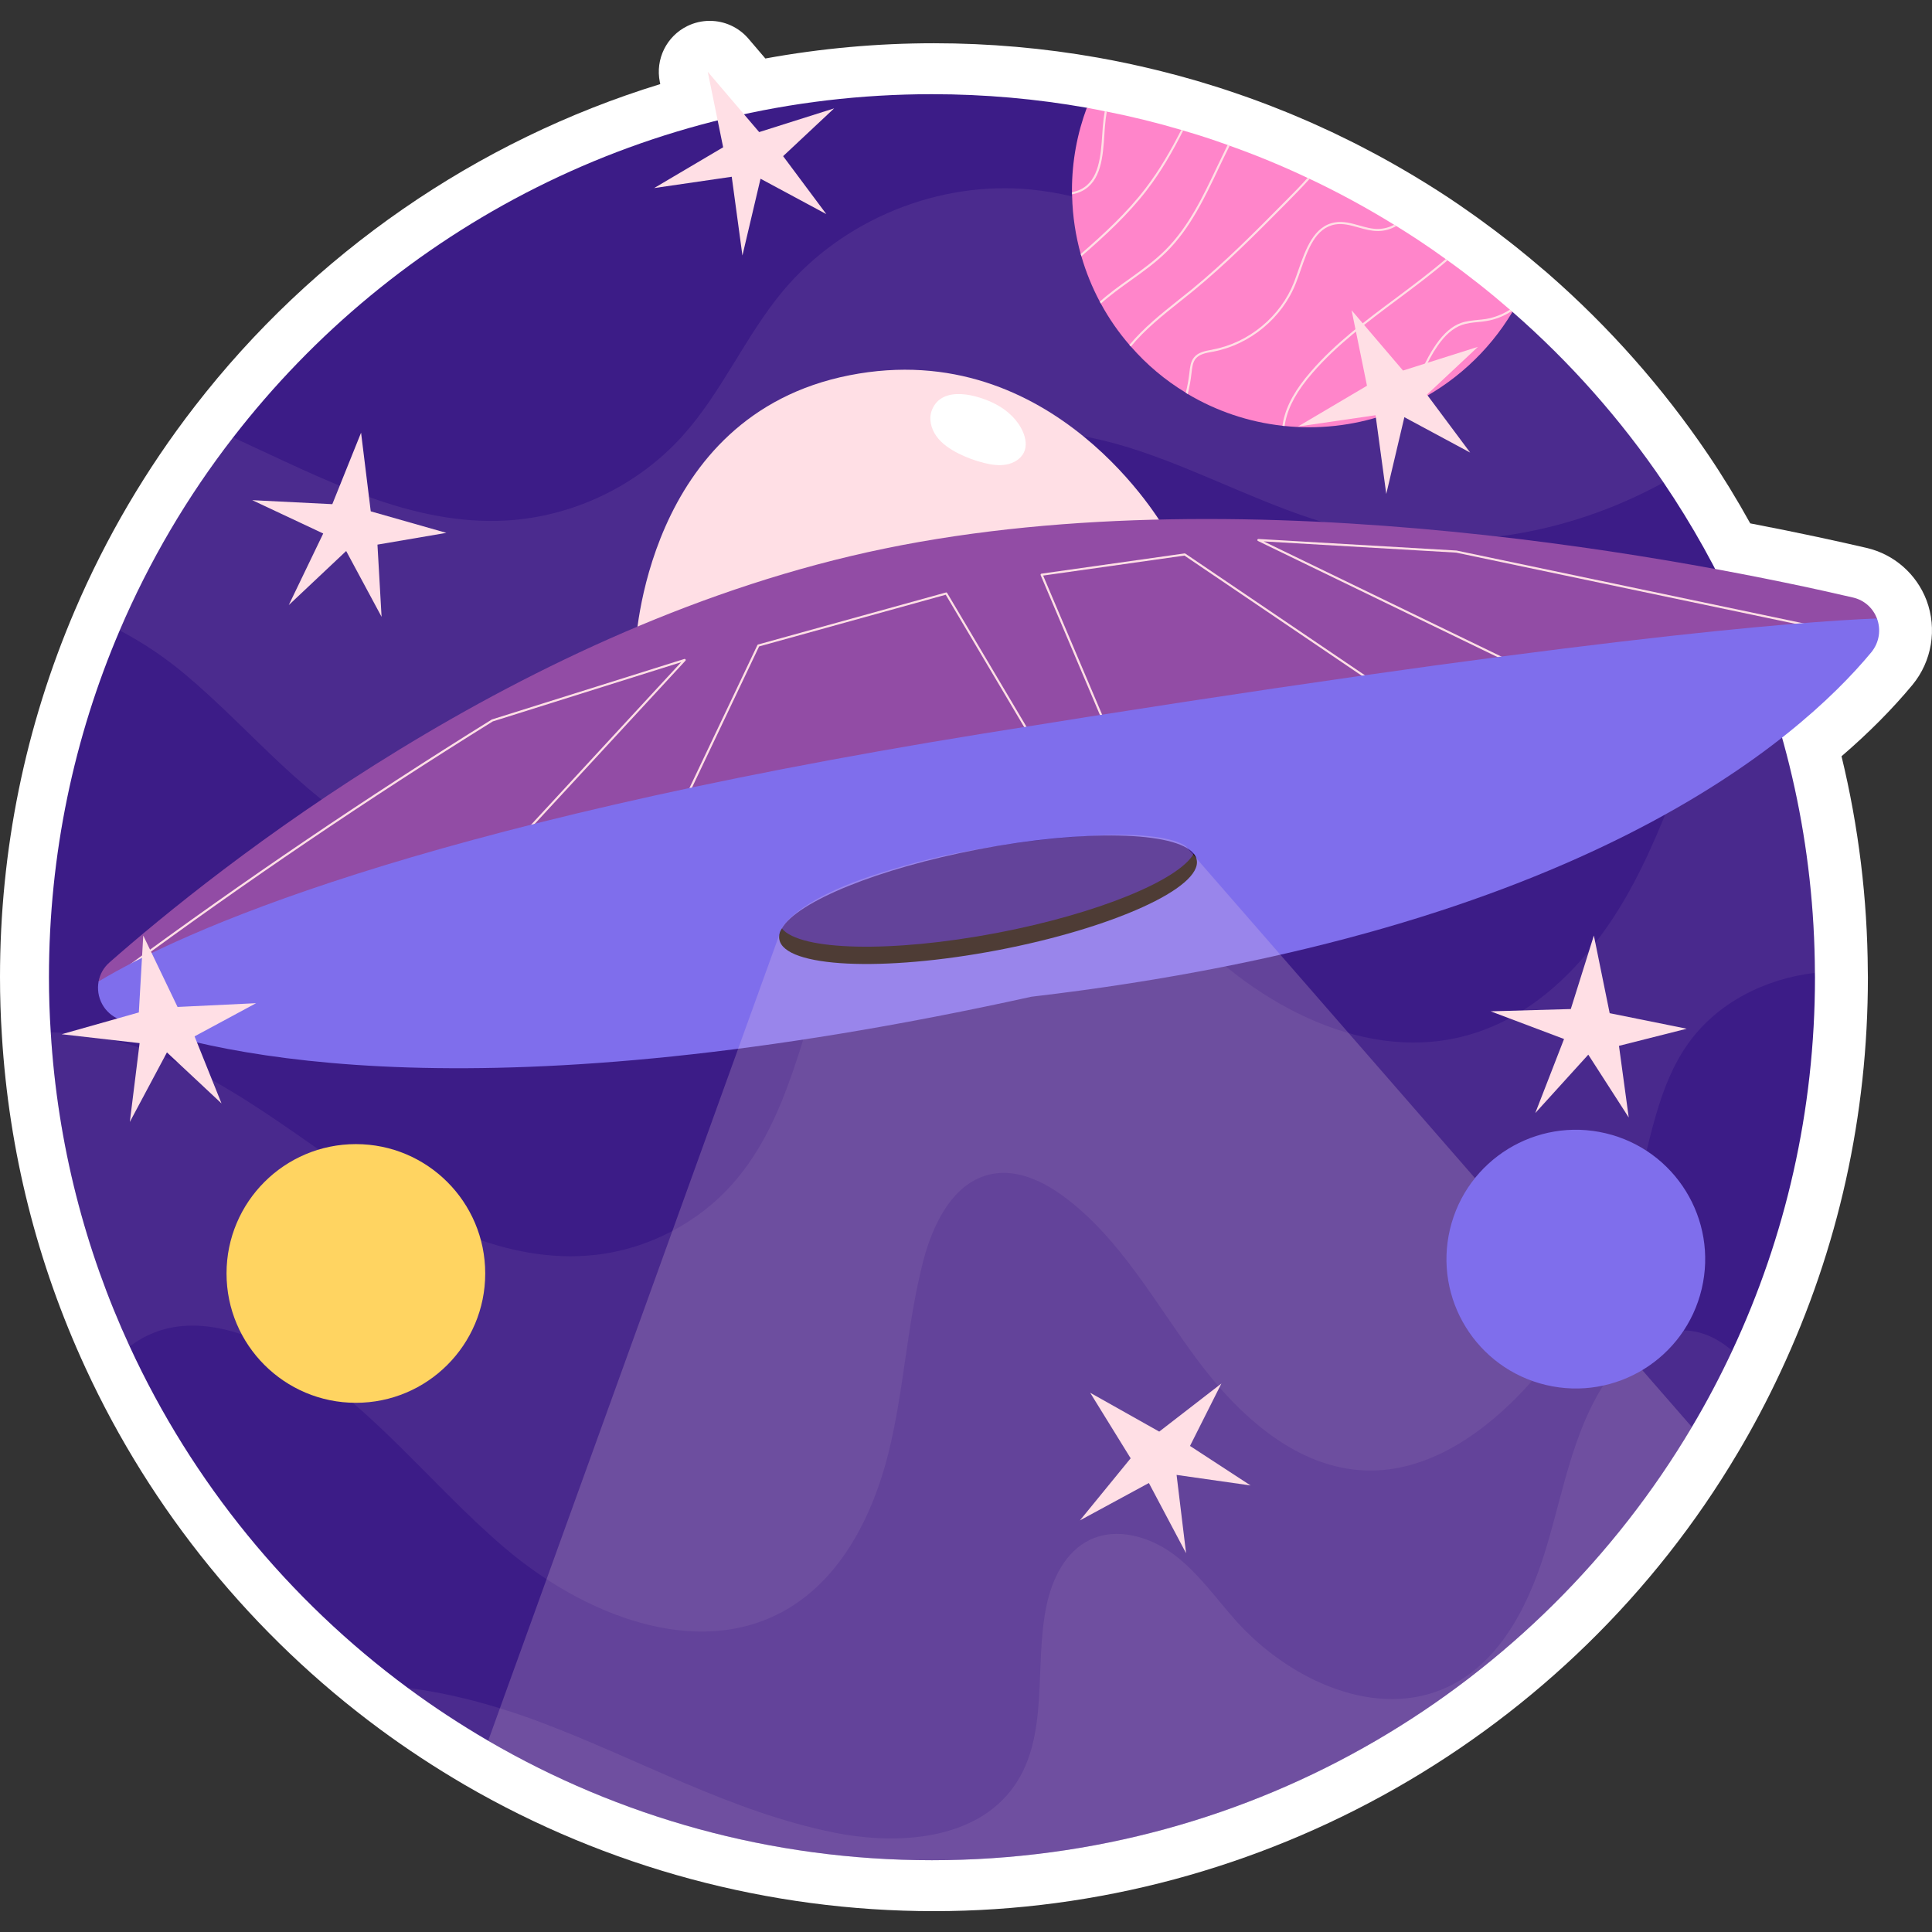 <?xml version="1.0" encoding="UTF-8"?>
<!-- Generator: Adobe Illustrator 25.2.3, SVG Export Plug-In . SVG Version: 6.00 Build 0)  -->
<svg xmlns="http://www.w3.org/2000/svg" xmlns:xlink="http://www.w3.org/1999/xlink" version="1.1" id="Capa_1" x="0px" y="0px" viewBox="0 0 512 512" style="enable-background:new 0 0 512 512;" xml:space="preserve" width="512" height="512">
<rect x="0" y="0" width="512" height="512" fill="#333333" stroke="none"/>
<g>
	<g>
		<path style="fill:#FFFFFF;" d="M247.508,506.475c-43.742,0-86.76-11.581-124.402-33.492c-7.882-4.602-15.453-9.581-22.522-14.808    c-33.572-24.796-60.528-57.892-77.948-95.704C9.813,334.7,2.363,305.061,0.498,274.389C0.168,269.374,0,264.164,0,258.967    c0-33.74,6.672-66.443,19.831-97.202c8.25-19.314,18.95-37.519,31.802-54.105c31.303-40.486,74.738-70.464,123.343-85.375    l-0.114-0.559c-1.231-6.033,1.776-12.135,7.31-14.833c1.89-0.921,3.911-1.367,5.912-1.367c3.86,0,7.646,1.656,10.277,4.74    l4.466,5.236c14.712-2.684,29.705-4.042,44.681-4.042c14.555,0,29.158,1.281,43.4,3.808c4.931,0.87,10.102,1.961,15.358,3.239    l1.398,0.343c3.204,0.799,6.381,1.658,9.448,2.554c0.384,0.101,0.747,0.209,1.124,0.335c1.635,0.486,3.263,0.984,4.882,1.503    c0.895,0.286,1.786,0.582,2.677,0.88c1.413,0.47,2.843,0.962,4.268,1.465c0,0,0.624,0.221,0.747,0.268    c1.791,0.639,3.531,1.282,5.261,1.946l1.068,0.413c1.414,0.549,2.803,1.101,4.185,1.667l1.663,0.693    c1.393,0.583,2.69,1.134,3.978,1.701l1.3,0.58c1.469,0.656,2.951,1.331,4.426,2.025c0.301,0.132,0.601,0.272,0.902,0.422    l0.375,0.183c1.645,0.789,3.161,1.529,4.668,2.287l1.728,0.88c1.411,0.724,2.81,1.46,4.204,2.209l1.51,0.819    c1.588,0.868,3.177,1.762,4.756,2.671l0.714,0.411c1.969,1.141,3.93,2.312,5.87,3.511c0.141,0.083,0.28,0.17,0.42,0.259v-0.001    c1.917,1.188,3.949,2.477,5.954,3.801c1.945,1.29,3.84,2.597,5.726,3.93c0.633,0.444,1.295,0.913,1.956,1.385    c0.304,0.205,0.6,0.418,0.897,0.649c0.055,0.042,0.109,0.083,0.164,0.125c2.415,1.749,4.855,3.588,7.3,5.502    c0.676,0.528,1.36,1.065,2.039,1.607c2.328,1.859,4.617,3.756,6.802,5.639c0.345,0.279,0.603,0.492,0.856,0.712    c0,0,0.768,0.665,0.814,0.705c16.069,14.04,30.267,30.085,42.202,47.692c3.918,5.778,7.699,11.952,11.285,18.419    c13.172,2.523,23.824,4.875,30.794,6.494c7.289,1.679,13.252,6.878,15.928,13.9c2.852,7.605,1.413,16.161-3.73,22.398    c-5.326,6.418-11.626,12.758-18.8,18.927c4.524,18.642,6.864,37.793,6.965,57.053c0.02,0.499,0.024,0.998,0.024,1.496    c0,36.62-7.81,71.856-23.214,104.732c-3.47,7.421-7.28,14.623-11.318,21.393C416.107,459.952,334.492,506.475,247.508,506.475z"/>
	</g>
	<g>
		<g>
			<g>
				<path style="fill:#3C1C87;" d="M480.988,258.967c0,35.393-7.853,68.942-21.938,99.003c-3.24,6.93-6.795,13.68-10.688,20.206      c-40.749,68.74-115.676,114.799-201.381,114.799c-42.864,0-83.05-11.543-117.611-31.659      c-7.358-4.298-14.468-8.955-21.286-13.996c-31.591-23.333-57.107-54.452-73.712-90.498      c-11.813-25.583-19.126-53.664-20.925-83.253c-0.315-4.815-0.473-9.698-0.473-14.603c0-32.626,6.683-63.7,18.743-91.893      c7.853-18.383,17.978-35.551,30.061-51.144c42.796-55.352,109.826-90.97,185.203-90.97c13.995,0,27.721,1.237,41.041,3.6      l78.808,37.997l33.988,16.094c15.188,13.253,28.666,28.441,40.029,45.204c7.583,11.183,14.221,23.086,19.801,35.551      c12.915,28.846,20.183,60.797,20.318,94.413C480.988,258.202,480.988,258.584,480.988,258.967z"/>
			</g>
			<g style="opacity:0.08;">
				<path style="fill:#FFDFE5;" d="M440.847,127.855c-26.168,14.401-57.624,19.396-86.538,11.588      c-17.866-4.815-34.314-13.838-51.864-19.778c-17.528-5.918-37.419-8.573-54.137-0.63c-32.491,15.39-36.856,60.099-60.729,86.965      c-20.498,23.041-56.634,30.421-84.513,17.236c-21.241-10.013-36.114-29.566-54.114-44.619      c-5.198-4.343-11.048-8.325-17.236-11.543c7.853-18.383,17.978-35.551,30.061-51.144c23.693,10.845,46.959,23.468,72.475,22.006      c17.663-1.012,34.786-9.248,46.622-22.41c10.463-11.611,16.65-26.506,26.686-38.499c15.796-18.833,41.176-29.206,65.635-26.798      c3.69,0.36,7.335,0.99,10.935,1.822c23.513,5.288,45.722,18.428,69.775,17.146c7.56-0.428,15.053-2.34,21.915-5.603      c8.753,5.805,17.123,12.151,24.998,19.058C416.006,95.904,429.484,111.092,440.847,127.855z"/>
			</g>
			<g style="opacity:0.07;">
				<path style="fill:#FFDFE5;" d="M480.966,257.819c-13.185,1.553-25.786,7.875-33.481,18.586      c-8.258,11.475-10.103,26.146-14.018,39.736c-5.535,19.261-15.683,37.171-29.319,51.864      c-11.025,11.88-25.651,22.073-41.851,21.691c-18.563-0.428-33.931-14.468-45.024-29.364      c-11.093-14.895-20.183-31.861-35.034-42.999c-5.603-4.208-12.555-7.56-19.418-6.21c-10.17,2.025-15.593,13.118-18.18,23.153      c-4.298,16.651-5.04,34.044-9.18,50.739c-4.163,16.673-12.6,33.459-27.608,41.852c-23.513,13.118-53.462,0.878-73.982-16.56      c-20.521-17.438-37.013-40.186-60.819-52.787c-9.9-5.22-21.826-8.483-32.243-4.343c-2.385,0.945-4.523,2.182-6.435,3.645      c-11.813-25.583-19.126-53.664-20.925-83.253c6.098,0.135,12.173,0.968,18.068,2.475c22.726,5.828,41.626,21.038,61.067,34.201      c19.418,13.14,41.829,24.908,65.14,22.321c14.018-1.553,27.383-8.483,36.653-19.103c14.761-16.853,18.181-40.434,26.123-61.359      c7.92-20.948,25.336-42.324,47.656-40.366c19.441,1.688,32.401,19.891,45.744,34.134c19.441,20.746,48.602,36.316,75.85,28.238      c19.216-5.693,33.548-22.051,42.999-39.714c11.813-22.096,18.225-47.859,27.901-70.99      C473.563,192.252,480.831,224.203,480.966,257.819z"/>
			</g>
			<g style="opacity:0.08;">
				<path style="fill:#FFDFE5;" d="M459.05,357.97c-3.24,6.93-6.795,13.68-10.688,20.206      c-40.749,68.74-115.676,114.799-201.381,114.799c-42.864,0-83.05-11.543-117.611-31.659      c-7.358-4.298-14.468-8.955-21.286-13.996c8.213,1.035,16.426,2.925,24.391,5.4c3.758,1.147,7.47,2.43,11.093,3.803      c25.876,9.765,50.402,23.716,77.515,29.138c17.033,3.42,37.621,1.935,47.634-12.263c9.495-13.433,5.243-31.861,8.64-47.971      c1.485-6.998,4.973-14.198,11.43-17.326c7.2-3.488,16.066-0.855,22.456,3.983c6.39,4.838,11.025,11.543,16.358,17.506      c14.13,15.75,37.486,26.528,56.499,17.258c14.31-6.975,21.713-22.973,26.146-38.251c4.455-15.3,7.268-31.613,16.695-44.439      c1.373-1.868,2.925-3.667,4.635-5.243c3.667-3.42,8.078-5.94,13.028-6.3C450.117,352.21,454.932,354.415,459.05,357.97z"/>
			</g>
		</g>
		<g>
			<g>
				<path style="fill:#FFDFE5;" d="M168.42,171.454c0,0,2.298-61.279,56.683-72.002c54.385-10.724,83.492,40.597,83.492,40.597      L168.42,171.454z"/>
			</g>
			<g>
				<path style="fill:#924CA5;" d="M271.827,258.967c-144.634,31.883-246.479,5.175-245.691,1.125      c0.338-1.868,1.283-3.645,2.903-5.063c27.563-24.233,109.128-89.778,205.251-109.623      c97.968-20.228,217.829,3.893,256.755,12.938c3.128,0.72,5.355,2.903,6.368,5.558      C498.494,166.781,417.407,241.934,271.827,258.967z"/>
			</g>
			<g>
				<g>
					<path style="fill:#FFDFE5;" d="M33.446,256.921c-0.086,0-0.171-0.04-0.226-0.114c-0.092-0.125-0.066-0.301,0.06-0.393       c31.332-23.077,63.98-45.191,97.038-65.728c0.02-0.012,0.042-0.023,0.063-0.029l50.976-16.024       c0.121-0.04,0.254,0.011,0.323,0.118c0.068,0.108,0.055,0.248-0.032,0.342l-50.938,55.15c-0.103,0.113-0.283,0.123-0.397,0.015       c-0.113-0.105-0.121-0.283-0.015-0.397l50.221-54.374l-49.936,15.697c-33.034,20.523-65.66,42.622-96.971,65.684       C33.562,256.904,33.503,256.921,33.446,256.921z"/>
				</g>
				<g>
					<path style="fill:#FFDFE5;" d="M178.76,218.076c-0.041,0-0.081-0.008-0.121-0.027c-0.14-0.067-0.199-0.234-0.132-0.375       l22.213-46.725c0.035-0.074,0.1-0.128,0.179-0.149l49.789-13.788c0.121-0.04,0.252,0.017,0.317,0.127l25.661,43.279       c0.079,0.134,0.035,0.307-0.099,0.386c-0.135,0.078-0.307,0.036-0.386-0.099l-25.551-43.094l-49.457,13.697l-22.159,46.609       C178.967,218.018,178.866,218.076,178.76,218.076z"/>
				</g>
				<g>
					<path style="fill:#FFDFE5;" d="M296.338,200.458c-0.11,0-0.214-0.063-0.259-0.171l-20.298-47.873       c-0.034-0.08-0.028-0.172,0.015-0.248c0.043-0.076,0.119-0.128,0.205-0.14l37.916-5.363c0.068-0.014,0.14,0.006,0.197,0.045       l59.363,40.214c0.129,0.087,0.163,0.263,0.076,0.391c-0.087,0.129-0.264,0.162-0.391,0.076l-59.273-40.154l-37.446,5.297       l20.155,47.536c0.06,0.143-0.007,0.308-0.15,0.369C296.412,200.451,296.375,200.458,296.338,200.458z"/>
				</g>
				<g>
					<path style="fill:#FFDFE5;" d="M407.789,179.394c-0.042,0-0.083-0.009-0.122-0.027l-74.3-36.001       c-0.121-0.059-0.183-0.195-0.149-0.325c0.032-0.125,0.144-0.209,0.272-0.209c0.006,0,0.011,0,0.016,0l52.469,3.064       l93.109,19.538c0.152,0.032,0.249,0.181,0.217,0.333c-0.032,0.152-0.187,0.251-0.333,0.217l-93.067-19.533l-51.017-2.975       l73.028,35.383c0.14,0.068,0.198,0.237,0.131,0.376C407.994,179.336,407.893,179.394,407.789,179.394z"/>
				</g>
			</g>
			<g>
				<path style="fill:#7F6EEC;" d="M495.884,172.902c-19.081,22.996-76.952,74.207-222.532,91.24      C128.717,296.026,58.2,280.23,31.829,270.217c-4.365-1.642-6.48-6.075-5.693-10.125c21.533-12.915,82.847-41.176,234.21-65.657      c155.165-25.088,216.591-29.746,237.067-30.534C498.494,166.781,498.111,170.202,495.884,172.902z"/>
			</g>
			<g>
				<g>
					<path style="fill:#221309;" d="M264.404,251.81c-30.557,5.82-56.458,4.57-57.866-2.817c-0.185-0.94,0.034-1.914,0.657-2.945       c0,0,28.128-2.509,54.789-7.607c28.117-5.366,54.372-12.206,54.372-12.206c0.42,0.506,0.684,1.061,0.791,1.643       C318.555,235.264,294.938,245.969,264.404,251.81z"/>
				</g>
				<g>
					<path style="fill:#3C1C87;" d="M316.356,226.234c-4.027,7.05-25.424,15.89-52.085,20.988       c-28.117,5.366-52.289,4.719-57.075-1.174c4.027-7.051,25.425-15.867,52.086-20.966       C287.398,219.716,311.57,220.341,316.356,226.234z"/>
				</g>
			</g>
			<g style="opacity:0.2;">
				<path style="fill:#FFDFE5;" d="M448.362,378.176c-40.749,68.74-115.676,114.799-201.381,114.799      c-42.864,0-83.05-11.543-117.611-31.659l3.105-8.595l12.375-34.224l33.324-92.253l28.981-80.26c0,0,3.398-7.155,24.188-13.995      c5.513-1.822,13.553-4.195,21.766-5.815c16.831-3.33,27.938-4.265,37.029-4.76c20.453-1.08,24.233,2.97,24.233,2.97      l43.044,49.411l63.047,72.362l11.115,12.758L448.362,378.176z"/>
			</g>
			<g>
				<path style="fill:#FFFFFF;" d="M246.994,108.605c-0.927,2.285-0.296,4.958,1.155,6.979c1.451,2.02,3.624,3.469,5.893,4.608      c2.134,1.071,4.397,1.908,6.729,2.49c1.926,0.48,3.95,0.786,5.905,0.43c1.955-0.357,3.843-1.471,4.671-3.202      c0.821-1.718,0.492-3.758-0.271-5.501c-1.363-3.113-4.023-5.612-7.11-7.247C259.288,104.683,249.706,101.922,246.994,108.605z"/>
			</g>
		</g>
		<g>
			<g>
				<path style="fill:#FF85CA;" d="M400.818,82.652c-6.345,10.62-15.773,19.216-27.023,24.548c-0.247,0.112-0.495,0.225-0.743,0.338      c-7.965,3.668-16.808,5.693-26.168,5.693c-2.16,0-4.32-0.112-6.435-0.338c-0.202,0-0.383-0.022-0.585-0.067      c-9.09-0.99-17.618-3.96-25.111-8.415c-0.18-0.113-0.338-0.225-0.495-0.338c-5.468-3.308-10.395-7.448-14.558-12.241      c-0.158-0.135-0.27-0.27-0.383-0.427c-2.903-3.353-5.445-7.02-7.583-10.958c-0.09-0.158-0.18-0.315-0.27-0.495      c-2.025-3.803-3.668-7.83-4.883-12.038c-0.068-0.202-0.113-0.405-0.18-0.585c-1.35-4.883-2.138-9.99-2.273-15.278      c-0.022-0.18-0.022-0.382-0.022-0.562c-0.022-0.18-0.022-0.382,0-0.562c-0.022-0.157-0.022-0.337-0.022-0.495      c0-7.695,1.395-15.053,3.938-21.87c1.598,0.292,3.173,0.585,4.748,0.922c0.18,0,0.36,0.045,0.54,0.09      c6.683,1.328,13.275,2.948,19.733,4.86c0.18,0.045,0.338,0.09,0.518,0.158c3.982,1.147,7.898,2.43,11.768,3.825      c0.18,0.045,0.36,0.112,0.54,0.203c7.043,2.498,13.951,5.355,20.656,8.528c0.18,0.067,0.36,0.157,0.54,0.247      c7.718,3.645,15.188,7.718,22.411,12.173c0.18,0.09,0.382,0.202,0.562,0.337c1.935,1.192,3.87,2.43,5.783,3.69      c2.475,1.642,4.905,3.308,7.313,5.063c0.158,0.09,0.315,0.203,0.472,0.338c5.715,4.095,11.228,8.46,16.538,13.073      c0.157,0.135,0.292,0.248,0.45,0.383C400.66,82.516,400.751,82.584,400.818,82.652z"/>
			</g>
			<g>
				<g>
					<path style="fill:#FFDFE5;" d="M286.695,50.656c-0.832,0.427-1.688,0.675-2.587,0.832c-0.022-0.18-0.022-0.382,0-0.562       c0.81-0.157,1.598-0.405,2.34-0.765c4.86-2.453,5.288-8.933,5.67-14.648c0.045-0.63,0.09-1.283,0.135-1.913       c0.112-1.373,0.27-2.745,0.518-4.118c0.18,0,0.36,0.045,0.54,0.09c-0.225,1.35-0.405,2.723-0.495,4.073       c-0.067,0.63-0.09,1.26-0.135,1.912C292.297,41.43,291.847,48.068,286.695,50.656z"/>
				</g>
				<g>
					<path style="fill:#FFDFE5;" d="M313.561,34.59c-2.745,5.445-5.805,10.778-9.518,15.638c-5.04,6.593-11.228,12.285-17.46,17.686       c-0.068-0.202-0.113-0.405-0.18-0.585c6.143-5.355,12.24-10.958,17.19-17.438c3.69-4.815,6.705-10.058,9.45-15.458       C313.223,34.477,313.38,34.523,313.561,34.59z"/>
				</g>
				<g>
					<path style="fill:#FFDFE5;" d="M299.655,74.326c-2.677,1.912-5.422,3.892-7.92,6.12c-0.09-0.158-0.18-0.315-0.27-0.495       c2.475-2.228,5.197-4.185,7.875-6.075c3.24-2.34,6.615-4.747,9.473-7.605c6.165-6.12,9.99-14.198,13.703-22.028       c0.878-1.845,1.8-3.78,2.723-5.648c0.022-0.068,0.067-0.113,0.09-0.18c0.18,0.045,0.36,0.112,0.54,0.203       c-0.045,0.067-0.067,0.157-0.112,0.225c-0.945,1.868-1.845,3.78-2.745,5.648c-3.713,7.853-7.583,15.976-13.793,22.186       C306.315,69.556,302.94,71.986,299.655,74.326z"/>
				</g>
				<g>
					<path style="fill:#FFDFE5;" d="M347.064,47.393c-2.093,2.34-4.253,4.5-6.255,6.548c-7.785,7.853-15.818,15.953-24.503,23.086       c-1.215,0.99-2.43,1.958-3.645,2.925c-4.545,3.623-9.225,7.358-12.96,11.88c-0.158-0.135-0.27-0.27-0.383-0.427       c3.758-4.523,8.438-8.258,13.005-11.903c1.215-0.968,2.43-1.935,3.623-2.903c8.663-7.11,16.695-15.21,24.458-23.063       c1.98-1.98,4.095-4.118,6.12-6.39C346.704,47.213,346.884,47.303,347.064,47.393z"/>
				</g>
				<g>
					<path style="fill:#FFDFE5;" d="M343.441,75.001c-3.578,9.203-12.173,16.336-21.893,18.181l-0.405,0.067       c-1.62,0.293-3.285,0.608-4.275,1.8c-0.787,0.967-0.923,2.318-1.08,3.6l-0.022,0.202c-0.203,1.868-0.54,3.735-1.013,5.558       c-0.18-0.113-0.338-0.225-0.495-0.338c0.427-1.755,0.742-3.51,0.945-5.288l0.022-0.202c0.158-1.373,0.315-2.79,1.215-3.87       c1.103-1.372,2.97-1.71,4.613-2.003l0.383-0.09c9.54-1.8,17.978-8.798,21.488-17.821c0.405-1.057,0.787-2.16,1.192-3.308       c1.89-5.445,4.05-11.61,9.675-12.555c2.16-0.383,4.298,0.225,6.39,0.81c1.665,0.473,3.398,0.968,5.085,0.923       c1.508-0.023,2.925-0.428,4.208-1.102c0.18,0.09,0.382,0.202,0.562,0.337c-1.44,0.81-3.038,1.305-4.77,1.328h-0.135       c-1.733,0-3.443-0.472-5.108-0.945c-2.115-0.585-4.095-1.147-6.143-0.81c-5.288,0.9-7.29,6.638-9.226,12.196       C344.251,72.841,343.869,73.944,343.441,75.001z"/>
				</g>
				<g>
					<path style="fill:#FFDFE5;" d="M383.605,68.993c-4.23,3.645-8.73,6.998-13.163,10.305c-7.92,5.918-16.133,12.038-22.613,19.531       c-4.028,4.635-6.3,8.708-7.178,12.826c-0.09,0.405-0.157,0.832-0.202,1.237c-0.202,0-0.383-0.022-0.585-0.067       c0.068-0.428,0.135-0.855,0.225-1.283c0.9-4.208,3.218-8.37,7.313-13.073c6.525-7.56,14.76-13.703,22.726-19.621       c4.388-3.285,8.82-6.593,13.005-10.193C383.29,68.746,383.448,68.859,383.605,68.993z"/>
				</g>
				<g>
					<path style="fill:#FFDFE5;" d="M400.593,82.449c-2.025,1.328-4.32,2.25-6.75,2.632c-0.72,0.135-1.485,0.203-2.228,0.27       c-1.395,0.135-2.88,0.293-4.208,0.765c-2.295,0.81-4.387,2.61-6.413,5.513c-2.88,4.163-4.725,9.023-6.503,13.725       c-0.225,0.608-0.472,1.238-0.697,1.845c-0.247,0.112-0.495,0.225-0.743,0.338c0.315-0.788,0.63-1.575,0.923-2.385       c1.777-4.725,3.645-9.63,6.57-13.838c2.07-2.993,4.253-4.883,6.66-5.738c1.418-0.495,2.925-0.63,4.365-0.788       c0.72-0.067,1.462-0.135,2.182-0.247c2.295-0.382,4.455-1.237,6.39-2.475C400.301,82.202,400.436,82.314,400.593,82.449z"/>
				</g>
			</g>
		</g>
		<g>
			<circle style="fill:#FFD461;" cx="94.311" cy="337.48" r="34.278"/>
		</g>
		<g>
			
				<ellipse transform="matrix(0.231 -0.973 0.973 0.231 -3.486 662.89)" style="fill:#7F6EEC;" cx="417.555" cy="333.65" rx="34.278" ry="34.278"/>
		</g>
		<g>
			<polygon style="fill:#FFDFE5;" points="88.066,133.609 95.687,114.669 98.252,135.511 118.287,141.215 100.031,144.331      101.122,163.463 91.739,146.023 76.524,160.355 85.658,141.383 66.844,132.548    "/>
		</g>
		<g>
			<polygon style="fill:#FFDFE5;" points="191.642,39.03 187.563,19.027 201.19,35.003 221.051,28.722 207.536,41.383      218.99,56.746 201.548,47.365 196.752,67.709 193.918,46.844 173.35,49.841    "/>
		</g>
		<g>
			<polygon style="fill:#FFDFE5;" points="362.265,102.224 358.185,82.22 371.813,98.197 391.673,91.915 378.158,104.576      389.612,119.94 372.171,110.558 367.374,130.902 364.54,110.038 343.972,113.035    "/>
		</g>
		<g>
			<polygon style="fill:#FFDFE5;" points="416.277,267.406 422.391,247.928 426.581,268.505 447.001,272.623 429.045,277.159      431.63,296.147 420.911,279.495 406.865,294.974 414.486,275.345 395.037,268.011    "/>
		</g>
		<g>
			<polygon style="fill:#FFDFE5;" points="299.635,386.462 288.906,369.093 307.208,379.39 323.684,366.644 315.364,383.19      331.414,393.66 311.807,390.869 314.322,411.619 304.465,393.012 286.193,402.919    "/>
		</g>
		<g>
			<polygon style="fill:#FFDFE5;" points="36.795,268.305 37.965,247.923 47.055,266.853 67.862,265.857 51.559,274.643      58.705,292.423 44.242,278.895 34.403,297.337 36.997,276.441 16.347,274.081    "/>
		</g>
	</g>
</g>















</svg>
